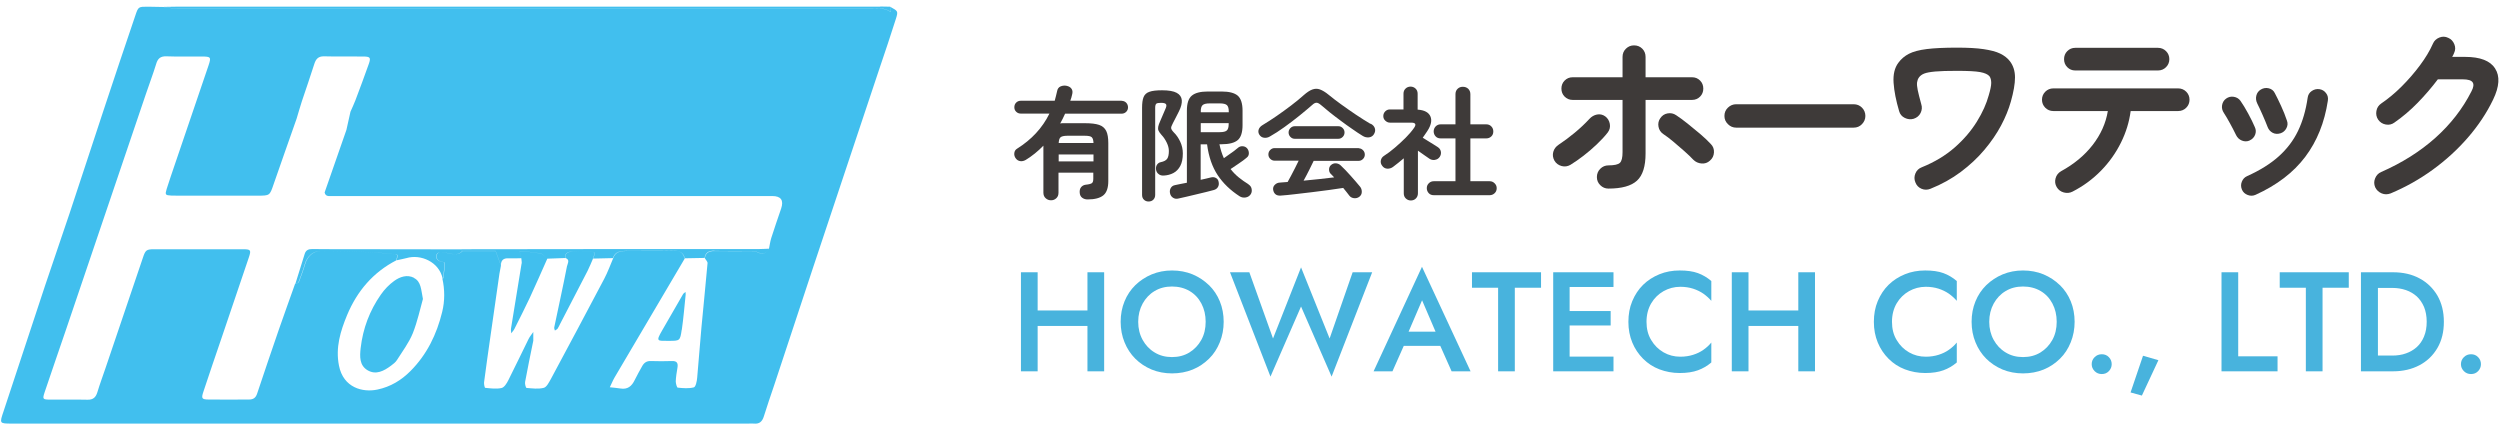 <?xml version="1.0" encoding="UTF-8"?>
<svg xmlns="http://www.w3.org/2000/svg" width="265" height="45" viewBox="0 0 265 45" fill="none">
  <path fill-rule="evenodd" clip-rule="evenodd" d="M94.38 0.73C95.18 1.17 95.22 1.18 94.97 1.98C94.41 3.77 93.8 5.55 93.2 7.33C91.98 10.99 90.76 14.64 89.54 18.3C88.41 21.68 87.28 25.06 86.16 28.44C84.79 32.56 83.43 36.68 82.07 40.81C81.7 41.92 81.31 43.02 80.97 44.13C80.8 44.68 80.5 44.96 79.92 44.9C79.73 44.88 79.53 44.9 79.34 44.9H1.29C-0.08 44.9 -0.06 44.9 0.38 43.59C1.85 39.16 3.3 34.73 4.77 30.3C5.62 27.75 6.51 25.21 7.36 22.66C8.58 19 9.77 15.33 10.98 11.68C12.09 8.33 13.21 4.98 14.35 1.63C14.66 0.7 14.69 0.71 15.67 0.71C16.22 0.71 16.77 0.73 17.32 0.74C17.79 0.8 18.27 0.91 18.74 0.91C43.31 0.91 67.88 0.91 92.45 0.91C92.77 0.91 93.1 0.89 93.42 0.91C93.64 0.93 93.85 1 94.06 1.07C94.19 1.12 94.3 1.21 94.42 1.28C94.4 1.09 94.38 0.91 94.36 0.72L94.38 0.73ZM52.53 26.6C52.72 27.12 52.91 27.63 53.1 28.15C53.05 28.44 52.99 28.72 52.94 29.01C52.62 31.22 52.3 33.42 51.99 35.63C51.76 37.26 51.52 38.89 51.31 40.53C51.29 40.72 51.37 41.1 51.43 41.11C52.01 41.17 52.61 41.25 53.16 41.13C53.45 41.07 53.72 40.63 53.88 40.31C54.61 38.87 55.3 37.4 56.02 35.95C56.15 35.68 56.36 35.44 56.53 35.19C56.53 35.5 56.53 35.81 56.53 36.12C56.53 36.15 56.51 36.18 56.51 36.21C56.22 37.64 55.92 39.06 55.66 40.49C55.62 40.69 55.74 41.11 55.81 41.12C56.42 41.17 57.06 41.26 57.64 41.11C57.95 41.03 58.19 40.53 58.39 40.18C60.29 36.64 62.18 33.1 64.05 29.55C64.42 28.85 64.69 28.1 65 27.37C65.25 26.6 65.9 26.61 66.51 26.6C68.13 26.58 69.75 26.62 71.37 26.58C72.02 26.56 72.43 26.75 72.59 27.39C70.1 31.6 67.62 35.81 65.14 40.02C64.95 40.35 64.81 40.71 64.64 41.05C65.01 41.09 65.39 41.12 65.76 41.18C66.53 41.31 66.97 40.93 67.28 40.28C67.52 39.78 67.8 39.31 68.06 38.83C68.26 38.46 68.54 38.25 68.99 38.27C69.73 38.29 70.48 38.3 71.22 38.27C71.77 38.25 71.89 38.5 71.81 38.98C71.73 39.46 71.65 39.94 71.63 40.42C71.63 40.65 71.75 41.08 71.84 41.09C72.41 41.15 73.01 41.2 73.55 41.06C73.75 41 73.87 40.41 73.9 40.05C74.07 38.28 74.18 36.51 74.35 34.74C74.56 32.46 74.8 30.18 75 27.89C75.01 27.73 74.81 27.54 74.71 27.37C74.8 26.77 75.17 26.6 75.73 26.61C77.01 26.63 78.29 26.61 79.58 26.62C79.83 26.62 80.11 26.64 80.32 26.75C80.87 27.03 81.23 26.86 81.51 26.37C81.59 25.99 81.64 25.6 81.75 25.24C82.08 24.19 82.45 23.15 82.8 22.11C83.1 21.223 82.783 20.78 81.85 20.78C67.33 20.78 52.82 20.78 38.3 20.78C37.26 20.78 36.23 20.78 35.19 20.78C34.88 20.78 34.51 20.86 34.41 20.4C35.18 18.19 35.95 15.98 36.72 13.77C36.86 13.13 37.01 12.48 37.15 11.84C37.32 11.44 37.52 11.05 37.67 10.64C38.16 9.34 38.65 8.04 39.11 6.73C39.32 6.11 39.23 6 38.53 5.99C37.14 5.97 35.74 6.01 34.35 5.97C33.75 5.96 33.49 6.24 33.32 6.77C32.9 8.1 32.44 9.41 32 10.73C31.8 11.34 31.63 11.96 31.44 12.58C30.63 14.9 29.8 17.22 29 19.54C28.59 20.74 28.6 20.74 27.29 20.74C24.79 20.74 22.3 20.74 19.8 20.74C19.25 20.74 18.7 20.75 18.15 20.73C17.52 20.7 17.48 20.64 17.67 20.02C17.93 19.19 18.22 18.36 18.5 17.53C19.7 14 20.9 10.48 22.1 6.95C22.4 6.06 22.35 6 21.43 5.99C20.17 5.98 18.9 6.02 17.64 5.97C17.01 5.95 16.72 6.2 16.55 6.79C16.22 7.87 15.81 8.93 15.45 10.01C12.63 18.33 9.81 26.64 6.99 34.96C6.24 37.17 5.47 39.37 4.73 41.58C4.49 42.31 4.53 42.35 5.29 42.36C6.62 42.37 7.95 42.34 9.28 42.37C9.88 42.38 10.15 42.12 10.32 41.58C10.58 40.71 10.9 39.86 11.19 39C12.51 35.1 13.83 31.21 15.15 27.31C15.41 26.53 15.51 26.42 16.31 26.42C19.45 26.42 22.6 26.42 25.75 26.42C26.57 26.42 26.64 26.5 26.39 27.25C25.43 30.11 24.46 32.96 23.49 35.81C22.84 37.71 22.19 39.61 21.56 41.52C21.32 42.24 21.39 42.34 22.11 42.35C23.54 42.37 24.96 42.35 26.39 42.35C26.84 42.35 27.1 42.18 27.25 41.74C28.01 39.46 28.78 37.19 29.56 34.93C30.12 33.31 30.71 31.7 31.28 30.08C31.4 30.03 31.61 30 31.64 29.92C31.88 29.29 32.12 28.66 32.31 28.01C32.53 27.23 33.12 26.62 33.91 26.62C35.81 26.62 37.72 26.68 39.62 26.74C40.25 26.76 40.87 26.9 41.5 26.92C42.17 26.94 42.17 26.9 42.02 27.59C39.55 28.86 37.86 30.85 36.8 33.38C36.09 35.09 35.55 36.83 35.93 38.75C36.39 41.11 38.46 41.63 40.02 41.29C41.39 41 42.54 40.31 43.52 39.32C45.26 37.57 46.29 35.44 46.87 33.07C47.16 31.89 47.15 30.7 46.89 29.52C46.92 29.51 46.97 29.5 46.98 29.49C47.04 28.94 47.09 28.38 47.12 27.83C47.12 27.81 46.91 27.76 46.79 27.74C46.42 27.67 46.19 27.43 46.26 27.07C46.35 26.66 46.67 26.78 47.01 26.78C47.67 26.78 48.4 27.26 49 26.61H52.5L52.53 26.6ZM93.31 0.71C68.4 0.71 43.49 0.71 18.59 0.71C18.17 0.71 17.75 0.72 17.33 0.73C17.8 0.79 18.28 0.9 18.75 0.9C43.32 0.9 67.89 0.9 92.46 0.9C92.78 0.9 93.11 0.88 93.43 0.9C93.65 0.92 93.86 0.99 94.07 1.06C94.2 1.11 94.31 1.2 94.43 1.27C94.41 1.08 94.39 0.9 94.37 0.71C94.01 0.71 93.66 0.69 93.3 0.69L93.31 0.71ZM75.74 26.6C77.02 26.62 78.3 26.6 79.59 26.61C79.84 26.61 80.12 26.63 80.33 26.74C80.88 27.02 81.24 26.85 81.52 26.36C81.16 26.37 80.81 26.4 80.45 26.4C75.59 26.4 70.72 26.4 65.86 26.4C60.19 26.4 54.51 26.42 48.84 26.42C48.9 26.48 48.97 26.54 49.03 26.6H52.53C53.37 26.6 54.22 26.6 55.06 26.6C55.81 26.68 56.57 26.73 57.31 26.87C57.57 26.92 57.77 27.23 58 27.42C58.64 27.4 59.28 27.38 59.92 27.35C59.81 26.7 60.39 26.69 60.71 26.65C61.3 26.56 61.91 26.63 62.51 26.67C63.13 26.71 63.12 26.73 62.84 27.41C63.55 27.39 64.26 27.38 64.97 27.36C65.22 26.59 65.87 26.6 66.48 26.59C68.1 26.57 69.72 26.61 71.34 26.57C71.99 26.55 72.4 26.74 72.56 27.38C73.27 27.37 73.98 27.35 74.69 27.34C74.78 26.74 75.15 26.57 75.71 26.58L75.74 26.6ZM33.78 26.4C33.55 26.4 33.33 26.4 33.1 26.4C32.7 26.39 32.41 26.52 32.29 26.94C31.97 27.99 31.63 29.04 31.31 30.08C31.43 30.03 31.64 30 31.67 29.92C31.91 29.29 32.15 28.66 32.34 28.01C32.56 27.23 33.15 26.62 33.94 26.62C35.84 26.62 37.75 26.68 39.65 26.74C40.28 26.76 40.9 26.9 41.53 26.92C42.2 26.94 42.2 26.9 42.05 27.59C42.39 27.51 42.75 27.45 43.08 27.36C44.6 26.91 46.54 27.76 46.92 29.52C46.95 29.51 47 29.5 47.01 29.49C47.07 28.94 47.12 28.38 47.15 27.83C47.15 27.81 46.94 27.76 46.82 27.74C46.45 27.67 46.22 27.43 46.29 27.07C46.38 26.66 46.7 26.78 47.04 26.78C47.7 26.78 48.43 27.26 49.03 26.61C48.97 26.55 48.9 26.49 48.84 26.43C43.82 26.43 38.8 26.41 33.77 26.41L33.78 26.4ZM53.1 28.15C53.09 27.59 53.36 27.35 53.92 27.38C54.36 27.4 54.81 27.38 55.26 27.37C55.2 27.11 55.13 26.86 55.07 26.6C54.23 26.6 53.38 26.6 52.54 26.6C52.73 27.12 52.92 27.63 53.11 28.15H53.1ZM60.11 28.17C59.89 29.31 59.65 30.45 59.41 31.58C59.19 32.62 58.96 33.66 58.75 34.7C58.73 34.81 58.79 34.93 58.82 35.04C58.92 34.97 59.04 34.92 59.11 34.83C59.22 34.67 59.29 34.49 59.38 34.32C60.35 32.45 61.32 30.59 62.28 28.72C62.5 28.29 62.67 27.84 62.86 27.41C63.14 26.73 63.14 26.71 62.53 26.67C61.93 26.63 61.32 26.56 60.73 26.65C60.41 26.7 59.83 26.71 59.94 27.35C60.43 27.52 60.18 27.89 60.12 28.17H60.11ZM55.29 27.92C54.92 30.21 54.54 32.51 54.17 34.8C54.14 34.97 54.18 35.15 54.19 35.33C54.3 35.18 54.44 35.04 54.52 34.88C55.07 33.78 55.63 32.69 56.15 31.58C56.79 30.21 57.39 28.81 58.01 27.43C57.78 27.24 57.57 26.93 57.32 26.88C56.58 26.73 55.82 26.69 55.07 26.61C55.13 26.87 55.2 27.12 55.26 27.38C55.27 27.56 55.32 27.76 55.3 27.93L55.29 27.92ZM43.89 29.45C43.16 29.07 42.39 29.34 41.78 29.78C41.24 30.17 40.75 30.68 40.37 31.23C39.18 32.93 38.47 34.82 38.23 36.89C38.13 37.78 38.09 38.72 38.95 39.24C39.85 39.78 40.7 39.32 41.45 38.76C41.68 38.59 41.93 38.4 42.08 38.16C42.66 37.24 43.34 36.34 43.75 35.34C44.25 34.09 44.53 32.75 44.83 31.69C44.63 30.69 44.64 29.85 43.89 29.47V29.45ZM72.27 34.97C72.45 33.73 72.55 32.48 72.68 31.23C72.68 31.14 72.68 31.04 72.67 30.95C72.58 31.02 72.47 31.08 72.41 31.17C71.67 32.45 70.94 33.74 70.19 35.02C69.49 36.23 69.67 36.13 70.91 36.13C72.06 36.13 72.09 36.13 72.26 34.96L72.27 34.97Z" fill="#41BFEE"></path>
  <path d="M118.91 10.68H113.45C113.49 10.58 113.53 10.47 113.56 10.36C113.59 10.25 113.62 10.15 113.64 10.04C113.71 9.81 113.7 9.6 113.6 9.44C113.5 9.27 113.33 9.16 113.08 9.1C112.85 9.05 112.63 9.07 112.42 9.16C112.21 9.25 112.09 9.43 112.05 9.68C112.02 9.84 111.98 10.01 111.93 10.18C111.89 10.35 111.84 10.52 111.8 10.68H108.2C108 10.68 107.84 10.75 107.71 10.88C107.58 11.01 107.52 11.18 107.52 11.37C107.52 11.56 107.58 11.71 107.71 11.84C107.84 11.97 108 12.04 108.2 12.04H111.24C110.49 13.57 109.34 14.8 107.81 15.76C107.64 15.86 107.55 16.01 107.52 16.2C107.49 16.39 107.53 16.57 107.64 16.75C107.77 16.94 107.94 17.05 108.14 17.08C108.34 17.11 108.54 17.06 108.73 16.95C109.4 16.54 110.02 16.04 110.6 15.44V20.43C110.6 20.67 110.68 20.87 110.84 21.01C111 21.16 111.19 21.23 111.41 21.23C111.63 21.23 111.81 21.16 111.97 21.01C112.13 20.86 112.2 20.67 112.2 20.43V18.3H115.89V18.95C115.89 19.19 115.84 19.35 115.73 19.42C115.63 19.49 115.41 19.55 115.08 19.58C114.87 19.61 114.71 19.7 114.59 19.85C114.47 20 114.43 20.2 114.45 20.44C114.47 20.67 114.55 20.84 114.71 20.96C114.87 21.08 115.06 21.14 115.28 21.14C116.05 21.14 116.61 20.99 116.96 20.7C117.31 20.41 117.48 19.9 117.48 19.19V15.17C117.48 14.62 117.41 14.18 117.26 13.88C117.11 13.58 116.86 13.36 116.51 13.24C116.15 13.12 115.66 13.06 115.04 13.06H112.69C112.58 13.06 112.47 13.06 112.38 13.09C112.48 12.92 112.57 12.75 112.65 12.58C112.74 12.41 112.82 12.24 112.9 12.05H118.89C119.09 12.05 119.25 11.98 119.38 11.85C119.51 11.72 119.57 11.56 119.57 11.38C119.57 11.2 119.51 11.03 119.38 10.89C119.25 10.76 119.09 10.69 118.89 10.69L118.91 10.68ZM115.91 17.11H112.22V16.37H115.91V17.11ZM112.42 14.55C112.54 14.45 112.78 14.39 113.14 14.39H115C115.37 14.39 115.62 14.44 115.73 14.55C115.84 14.66 115.9 14.86 115.91 15.16H112.22C112.24 14.86 112.3 14.65 112.42 14.55Z" fill="#3E3A39"></path>
  <path d="M132.35 19.54C131.98 19.31 131.63 19.07 131.3 18.8C130.97 18.53 130.69 18.24 130.44 17.92C130.6 17.81 130.8 17.68 131.02 17.53C131.24 17.38 131.46 17.24 131.66 17.09C131.86 16.94 132.03 16.82 132.15 16.71C132.31 16.59 132.38 16.43 132.38 16.24C132.38 16.05 132.32 15.88 132.2 15.73C132.07 15.58 131.91 15.51 131.71 15.5C131.51 15.49 131.34 15.56 131.2 15.69C131.1 15.78 130.97 15.88 130.8 16.01C130.63 16.14 130.44 16.27 130.25 16.4C130.06 16.53 129.89 16.66 129.73 16.77C129.52 16.31 129.37 15.82 129.26 15.29H129.49C130.29 15.29 130.86 15.14 131.2 14.85C131.54 14.56 131.71 14.03 131.71 13.26V11.73C131.71 10.97 131.54 10.44 131.2 10.14C130.86 9.85 130.29 9.7 129.49 9.7H128.03C127.24 9.7 126.67 9.85 126.33 10.14C125.98 10.43 125.81 10.96 125.81 11.73V19.37C125.58 19.41 125.35 19.46 125.14 19.5C124.93 19.54 124.73 19.58 124.56 19.62C124.34 19.66 124.19 19.77 124.1 19.93C124.01 20.09 123.98 20.27 124.02 20.47C124.06 20.69 124.17 20.85 124.34 20.96C124.51 21.07 124.71 21.1 124.93 21.04C125.16 20.99 125.43 20.92 125.77 20.85C126.1 20.77 126.45 20.69 126.82 20.6C127.18 20.51 127.53 20.43 127.86 20.35C128.19 20.27 128.46 20.2 128.67 20.14C128.88 20.08 129.02 19.97 129.11 19.81C129.2 19.65 129.22 19.47 129.17 19.26C129.14 19.08 129.04 18.94 128.88 18.86C128.72 18.77 128.55 18.76 128.35 18.81C128.2 18.84 128.04 18.88 127.85 18.93C127.66 18.97 127.47 19.02 127.27 19.06V15.3H127.95C128.12 16.61 128.5 17.7 129.07 18.56C129.65 19.43 130.42 20.17 131.39 20.8C131.59 20.93 131.81 20.97 132.05 20.93C132.29 20.89 132.47 20.76 132.59 20.57C132.69 20.4 132.71 20.21 132.67 20.01C132.63 19.81 132.52 19.66 132.34 19.55L132.35 19.54ZM127.28 11.82C127.28 11.48 127.35 11.25 127.48 11.14C127.61 11.02 127.86 10.96 128.23 10.96H129.3C129.66 10.96 129.91 11.02 130.05 11.14C130.18 11.26 130.25 11.48 130.25 11.82V11.9H127.29V11.82H127.28ZM127.28 14.01V13.05H130.24V13.15C130.24 13.49 130.17 13.72 130.04 13.83C129.91 13.95 129.66 14.01 129.29 14.01H127.27H127.28Z" fill="#3E3A39"></path>
  <path d="M125.11 17.59C125.29 17.25 125.38 16.81 125.38 16.26C125.38 15.83 125.29 15.42 125.11 15.03C124.93 14.64 124.7 14.3 124.41 14.02C124.24 13.84 124.15 13.69 124.14 13.58C124.13 13.47 124.2 13.29 124.34 13.03C124.44 12.83 124.55 12.63 124.65 12.43C124.75 12.23 124.86 12.02 124.97 11.8C125.2 11.34 125.3 10.94 125.27 10.61C125.24 10.28 125.06 10.02 124.73 9.84C124.4 9.66 123.88 9.57 123.18 9.57C122.59 9.57 122.14 9.62 121.84 9.73C121.54 9.83 121.33 10.02 121.22 10.29C121.11 10.56 121.06 10.94 121.06 11.43V20.66C121.06 20.88 121.13 21.05 121.26 21.17C121.39 21.3 121.56 21.36 121.75 21.36C121.94 21.36 122.12 21.3 122.25 21.17C122.38 21.04 122.45 20.87 122.45 20.66V11.43C122.45 11.21 122.49 11.07 122.56 11C122.63 10.93 122.81 10.9 123.07 10.9C123.36 10.9 123.53 10.95 123.6 11.05C123.67 11.15 123.64 11.33 123.52 11.58C123.44 11.75 123.35 11.96 123.25 12.21C123.15 12.46 123.06 12.67 122.98 12.84C122.87 13.08 122.8 13.28 122.77 13.44C122.74 13.6 122.75 13.74 122.81 13.86C122.87 13.99 122.97 14.13 123.12 14.3C123.34 14.53 123.52 14.8 123.67 15.11C123.82 15.42 123.9 15.71 123.9 16C123.9 16.38 123.84 16.66 123.72 16.83C123.6 17 123.38 17.12 123.04 17.19C122.87 17.22 122.73 17.32 122.64 17.46C122.55 17.6 122.51 17.78 122.54 17.98C122.57 18.18 122.66 18.34 122.81 18.45C122.95 18.57 123.13 18.62 123.35 18.61C123.73 18.59 124.08 18.5 124.38 18.34C124.69 18.18 124.93 17.92 125.11 17.59Z" fill="#3E3A39"></path>
  <path d="M145.27 13.13C144.78 12.84 144.27 12.52 143.72 12.15C143.17 11.78 142.64 11.41 142.13 11.04C141.62 10.67 141.19 10.34 140.84 10.05C140.49 9.76 140.18 9.58 139.91 9.48C139.64 9.38 139.37 9.39 139.1 9.49C138.83 9.59 138.53 9.79 138.19 10.09C137.8 10.44 137.36 10.8 136.86 11.18C136.36 11.56 135.85 11.93 135.33 12.29C134.81 12.65 134.31 12.97 133.83 13.26C133.61 13.39 133.48 13.55 133.42 13.73C133.36 13.91 133.38 14.09 133.48 14.26C133.6 14.46 133.77 14.57 133.98 14.6C134.19 14.63 134.41 14.59 134.62 14.46C135.1 14.19 135.61 13.86 136.15 13.47C136.69 13.08 137.22 12.68 137.74 12.26C138.26 11.84 138.71 11.46 139.1 11.12C139.27 10.96 139.42 10.89 139.55 10.89C139.68 10.89 139.83 10.97 140.01 11.12C140.29 11.36 140.61 11.63 140.97 11.92C141.33 12.21 141.72 12.5 142.12 12.8C142.52 13.1 142.92 13.39 143.32 13.66C143.71 13.94 144.08 14.18 144.42 14.39C144.65 14.54 144.89 14.59 145.12 14.56C145.35 14.53 145.53 14.41 145.64 14.22C145.76 14.02 145.8 13.82 145.74 13.62C145.69 13.42 145.54 13.24 145.29 13.11L145.27 13.13Z" fill="#3E3A39"></path>
  <path d="M141.88 14.71C142.05 14.71 142.2 14.64 142.33 14.51C142.46 14.38 142.52 14.22 142.52 14.04C142.52 13.86 142.46 13.71 142.33 13.58C142.2 13.45 142.06 13.38 141.88 13.38H137.23C137.06 13.38 136.91 13.45 136.78 13.58C136.65 13.71 136.59 13.87 136.59 14.04C136.59 14.21 136.65 14.38 136.78 14.51C136.91 14.64 137.05 14.71 137.23 14.71H141.88Z" fill="#3E3A39"></path>
  <path d="M144.06 15.7H135.09C134.92 15.7 134.77 15.77 134.64 15.9C134.51 16.03 134.45 16.19 134.45 16.37C134.45 16.55 134.51 16.7 134.64 16.83C134.77 16.96 134.92 17.03 135.09 17.03H137.66C137.55 17.27 137.42 17.53 137.27 17.82C137.12 18.1 136.98 18.37 136.85 18.63C136.72 18.89 136.6 19.11 136.49 19.29C136.35 19.29 136.22 19.31 136.09 19.32C135.96 19.33 135.84 19.34 135.72 19.35C135.49 19.35 135.29 19.43 135.14 19.58C134.99 19.72 134.93 19.89 134.95 20.09C134.98 20.31 135.06 20.47 135.2 20.59C135.34 20.71 135.54 20.75 135.78 20.73C136.21 20.7 136.72 20.65 137.29 20.58C137.87 20.52 138.46 20.44 139.08 20.37C139.7 20.29 140.3 20.21 140.87 20.14C141.45 20.06 141.95 19.99 142.38 19.92C142.5 20.06 142.62 20.2 142.72 20.34C142.83 20.48 142.93 20.61 143.03 20.74C143.15 20.9 143.32 20.98 143.53 21.01C143.74 21.03 143.93 20.98 144.1 20.85C144.26 20.72 144.35 20.55 144.35 20.34C144.35 20.13 144.3 19.95 144.17 19.79C143.88 19.43 143.54 19.05 143.17 18.63C142.8 18.21 142.45 17.85 142.12 17.54C141.98 17.4 141.81 17.33 141.61 17.31C141.41 17.3 141.23 17.36 141.07 17.51C140.94 17.63 140.88 17.79 140.88 17.97C140.88 18.16 140.94 18.31 141.06 18.43C141.12 18.49 141.18 18.55 141.24 18.61C141.3 18.67 141.35 18.73 141.42 18.8C140.95 18.86 140.44 18.92 139.87 18.98C139.3 19.04 138.74 19.1 138.18 19.15C138.37 18.8 138.57 18.44 138.76 18.05C138.95 17.66 139.12 17.33 139.25 17.05H144.03C144.2 17.05 144.35 16.98 144.48 16.85C144.61 16.72 144.67 16.56 144.67 16.39C144.67 16.21 144.61 16.05 144.48 15.92C144.35 15.79 144.2 15.72 144.03 15.72L144.06 15.7Z" fill="#3E3A39"></path>
  <path d="M157.91 19.21H155.86V14.67H157.55C157.76 14.67 157.93 14.6 158.08 14.46C158.23 14.32 158.29 14.14 158.29 13.93C158.29 13.72 158.22 13.54 158.08 13.4C157.94 13.25 157.76 13.18 157.55 13.18H155.86V9.98C155.86 9.75 155.78 9.56 155.63 9.41C155.48 9.27 155.29 9.2 155.06 9.2C154.83 9.2 154.66 9.27 154.51 9.41C154.36 9.55 154.28 9.74 154.28 9.98V13.18H152.71C152.5 13.18 152.33 13.25 152.18 13.4C152.04 13.55 151.97 13.73 151.97 13.93C151.97 14.13 152.04 14.31 152.18 14.46C152.32 14.61 152.5 14.67 152.71 14.67H154.28V19.21H151.98C151.77 19.21 151.6 19.28 151.45 19.43C151.3 19.58 151.24 19.75 151.24 19.95C151.24 20.15 151.31 20.33 151.45 20.48C151.59 20.63 151.77 20.69 151.98 20.69H157.91C158.11 20.69 158.28 20.62 158.43 20.48C158.58 20.34 158.65 20.16 158.65 19.95C158.65 19.74 158.58 19.58 158.43 19.43C158.28 19.28 158.11 19.21 157.91 19.21Z" fill="#3E3A39"></path>
  <path d="M152.12 16.94C152.33 16.91 152.49 16.8 152.61 16.63C152.73 16.45 152.77 16.26 152.73 16.06C152.69 15.86 152.58 15.71 152.4 15.59C152.3 15.52 152.15 15.43 151.96 15.31C151.77 15.19 151.57 15.07 151.36 14.94C151.15 14.81 150.97 14.7 150.81 14.6C150.9 14.48 150.98 14.36 151.06 14.24C151.14 14.12 151.22 14.01 151.29 13.9C151.7 13.28 151.81 12.75 151.62 12.33C151.43 11.91 150.99 11.67 150.27 11.62V9.94C150.27 9.71 150.2 9.53 150.05 9.39C149.9 9.25 149.72 9.18 149.52 9.18C149.32 9.18 149.13 9.25 148.99 9.39C148.84 9.53 148.77 9.71 148.77 9.94V11.6H147.33C147.14 11.6 146.97 11.67 146.84 11.8C146.71 11.93 146.63 12.1 146.63 12.3C146.63 12.5 146.7 12.66 146.84 12.79C146.98 12.92 147.14 13 147.33 13H149.59C150.06 13 150.15 13.19 149.88 13.57C149.65 13.9 149.35 14.25 148.99 14.61C148.63 14.97 148.25 15.32 147.85 15.66C147.45 16 147.07 16.29 146.69 16.53C146.52 16.64 146.41 16.8 146.37 17C146.33 17.2 146.37 17.39 146.51 17.57C146.64 17.76 146.82 17.86 147.04 17.88C147.27 17.89 147.47 17.83 147.65 17.7C147.85 17.55 148.04 17.4 148.23 17.25C148.42 17.1 148.61 16.94 148.8 16.78V20.49C148.8 20.72 148.87 20.9 149.02 21.04C149.17 21.18 149.34 21.25 149.55 21.25C149.76 21.25 149.94 21.18 150.08 21.04C150.22 20.9 150.3 20.72 150.3 20.49V15.97C150.53 16.13 150.75 16.29 150.98 16.45C151.21 16.62 151.39 16.74 151.53 16.83C151.7 16.94 151.89 16.98 152.1 16.95L152.12 16.94Z" fill="#3E3A39"></path>
  <path d="M180.22 14.2C179.77 13.82 179.32 13.45 178.87 13.09C178.42 12.73 178.02 12.44 177.67 12.21C177.39 12.02 177.09 11.96 176.76 12.02C176.43 12.08 176.18 12.25 175.99 12.53C175.8 12.8 175.74 13.1 175.8 13.43C175.86 13.76 176.03 14.02 176.31 14.21C176.63 14.42 176.99 14.69 177.38 15.02C177.77 15.35 178.16 15.68 178.54 16.02C178.92 16.36 179.24 16.66 179.49 16.93C179.73 17.17 180.02 17.3 180.36 17.33C180.7 17.36 181 17.26 181.25 17.03C181.52 16.8 181.66 16.51 181.68 16.16C181.7 15.81 181.59 15.51 181.35 15.27C181.04 14.94 180.67 14.58 180.22 14.2Z" fill="#3E3A39"></path>
  <path d="M180.21 10.24C180.44 10.01 180.55 9.72 180.55 9.39C180.55 9.06 180.44 8.77 180.21 8.54C179.98 8.31 179.7 8.19 179.37 8.19H174.43V6.03C174.43 5.68 174.31 5.39 174.08 5.16C173.85 4.93 173.56 4.81 173.21 4.81C172.86 4.81 172.59 4.93 172.35 5.16C172.11 5.39 171.99 5.68 171.99 6.03V8.19H166.69C166.36 8.19 166.08 8.31 165.85 8.54C165.62 8.77 165.51 9.06 165.51 9.39C165.51 9.72 165.62 10.01 165.85 10.24C166.08 10.47 166.36 10.59 166.69 10.59H171.99V16.13C171.99 16.7 171.9 17.08 171.71 17.26C171.52 17.44 171.12 17.53 170.49 17.53C170.16 17.53 169.87 17.65 169.63 17.89C169.39 18.13 169.27 18.42 169.27 18.77C169.27 19.12 169.39 19.39 169.63 19.63C169.87 19.87 170.16 19.99 170.49 19.99C171.9 19.99 172.91 19.71 173.52 19.15C174.13 18.59 174.43 17.63 174.43 16.27V10.59H179.37C179.7 10.59 179.98 10.47 180.21 10.24Z" fill="#3E3A39"></path>
  <path d="M170.64 13.13C170.58 12.8 170.42 12.53 170.15 12.33C169.88 12.14 169.59 12.08 169.28 12.14C168.97 12.2 168.7 12.36 168.47 12.61C168.02 13.1 167.5 13.59 166.92 14.07C166.34 14.55 165.78 14.97 165.23 15.33C164.94 15.52 164.74 15.77 164.65 16.09C164.56 16.41 164.6 16.72 164.77 17.03C164.94 17.32 165.2 17.51 165.53 17.6C165.86 17.69 166.18 17.64 166.47 17.47C166.91 17.2 167.37 16.88 167.85 16.51C168.33 16.14 168.8 15.74 169.25 15.31C169.7 14.88 170.1 14.46 170.43 14.03C170.63 13.76 170.7 13.46 170.64 13.13Z" fill="#3E3A39"></path>
  <path d="M196.49 11.05H184.03C183.7 11.05 183.41 11.17 183.16 11.41C182.91 11.65 182.79 11.94 182.79 12.29C182.79 12.64 182.91 12.91 183.16 13.16C183.41 13.41 183.7 13.53 184.03 13.53H196.49C196.84 13.53 197.13 13.41 197.37 13.16C197.61 12.91 197.73 12.62 197.73 12.29C197.73 11.96 197.61 11.65 197.37 11.41C197.13 11.17 196.84 11.05 196.49 11.05Z" fill="#3E3A39"></path>
  <path d="M212.02 5.68C211.59 5.47 211 5.32 210.27 5.21C209.54 5.1 208.59 5.05 207.43 5.05C206.11 5.05 205.05 5.1 204.24 5.2C203.43 5.3 202.8 5.47 202.35 5.7C201.9 5.93 201.52 6.25 201.23 6.65C200.83 7.18 200.66 7.89 200.72 8.78C200.78 9.67 200.98 10.67 201.31 11.79C201.4 12.11 201.6 12.35 201.91 12.5C202.22 12.65 202.53 12.68 202.85 12.59C203.18 12.48 203.43 12.28 203.58 11.98C203.73 11.68 203.76 11.36 203.65 11.03C203.48 10.4 203.35 9.91 203.28 9.56C203.21 9.21 203.18 8.93 203.21 8.73C203.24 8.53 203.3 8.36 203.41 8.21C203.53 8.04 203.71 7.9 203.96 7.8C204.21 7.7 204.6 7.63 205.14 7.58C205.68 7.53 206.44 7.51 207.43 7.51C208.58 7.51 209.4 7.55 209.89 7.64C210.38 7.73 210.72 7.88 210.89 8.09C211.01 8.26 211.07 8.5 211.07 8.79C211.07 9.08 210.98 9.52 210.81 10.09C210.57 10.98 210.15 11.92 209.55 12.89C208.95 13.86 208.17 14.78 207.2 15.63C206.23 16.48 205.07 17.18 203.71 17.73C203.39 17.85 203.16 18.07 203.03 18.39C202.9 18.71 202.9 19.02 203.03 19.33C203.15 19.65 203.37 19.88 203.68 20.01C203.99 20.14 204.31 20.14 204.63 20.01C205.83 19.53 206.9 18.93 207.85 18.22C208.8 17.51 209.63 16.73 210.34 15.89C211.05 15.05 211.64 14.19 212.11 13.31C212.58 12.43 212.92 11.58 213.15 10.77C213.44 9.74 213.59 8.89 213.59 8.21C213.59 7.53 213.41 6.96 213.05 6.49C212.8 6.16 212.45 5.89 212.02 5.68Z" fill="#3E3A39"></path>
  <path d="M219.97 7.47H228.75C229.08 7.47 229.37 7.35 229.6 7.12C229.83 6.89 229.95 6.6 229.95 6.27C229.95 5.94 229.83 5.65 229.6 5.42C229.37 5.19 229.08 5.07 228.75 5.07H219.97C219.64 5.07 219.36 5.19 219.13 5.42C218.9 5.65 218.79 5.94 218.79 6.27C218.79 6.6 218.9 6.89 219.13 7.12C219.36 7.35 219.64 7.47 219.97 7.47Z" fill="#3E3A39"></path>
  <path d="M230.89 9.37H217.65C217.32 9.37 217.03 9.49 216.8 9.72C216.57 9.95 216.45 10.24 216.45 10.57C216.45 10.9 216.57 11.19 216.8 11.42C217.03 11.65 217.32 11.77 217.65 11.77H223.43C223.22 13.06 222.68 14.26 221.82 15.37C220.96 16.48 219.84 17.4 218.47 18.15C218.18 18.32 217.98 18.57 217.89 18.9C217.8 19.23 217.84 19.54 218.01 19.83C218.18 20.12 218.43 20.31 218.76 20.4C219.09 20.49 219.4 20.46 219.69 20.31C220.84 19.72 221.84 18.98 222.71 18.09C223.58 17.2 224.28 16.21 224.82 15.12C225.36 14.03 225.7 12.92 225.85 11.77H230.89C231.22 11.77 231.51 11.65 231.74 11.42C231.97 11.19 232.09 10.9 232.09 10.57C232.09 10.24 231.97 9.95 231.74 9.72C231.51 9.49 231.22 9.37 230.89 9.37Z" fill="#3E3A39"></path>
  <path d="M239.82 12.15C240.04 12.64 240.22 13.08 240.37 13.47C240.48 13.75 240.66 13.95 240.91 14.08C241.16 14.21 241.44 14.22 241.73 14.13C242.01 14.04 242.22 13.86 242.36 13.59C242.5 13.32 242.52 13.05 242.41 12.77C242.25 12.29 242.05 11.78 241.8 11.24C241.55 10.7 241.33 10.24 241.13 9.87C241 9.6 240.78 9.43 240.49 9.36C240.2 9.29 239.92 9.33 239.65 9.49C239.4 9.64 239.24 9.85 239.17 10.14C239.1 10.43 239.14 10.7 239.27 10.97C239.42 11.26 239.6 11.66 239.82 12.15Z" fill="#3E3A39"></path>
  <path d="M245.85 9.45C245.56 9.41 245.29 9.48 245.04 9.65C244.79 9.82 244.65 10.06 244.61 10.37C244.42 11.69 244.08 12.86 243.59 13.88C243.1 14.9 242.41 15.8 241.54 16.58C240.67 17.36 239.55 18.06 238.19 18.67C237.92 18.79 237.74 18.99 237.63 19.27C237.52 19.55 237.53 19.83 237.65 20.11C237.77 20.38 237.97 20.56 238.26 20.67C238.55 20.78 238.82 20.77 239.09 20.65C241.36 19.62 243.11 18.28 244.36 16.62C245.61 14.96 246.4 12.98 246.75 10.69C246.8 10.38 246.75 10.11 246.56 9.87C246.38 9.63 246.14 9.49 245.85 9.45Z" fill="#3E3A39"></path>
  <path d="M238.45 14.89C238.73 14.77 238.93 14.57 239.04 14.29C239.15 14.01 239.14 13.74 239.01 13.47C238.84 13.06 238.6 12.58 238.31 12.04C238.02 11.5 237.74 11.05 237.49 10.69C237.32 10.45 237.08 10.31 236.78 10.26C236.48 10.21 236.21 10.28 235.97 10.45C235.73 10.62 235.59 10.86 235.54 11.15C235.49 11.44 235.56 11.72 235.73 11.97C235.92 12.26 236.13 12.62 236.36 13.04C236.59 13.46 236.82 13.89 237.03 14.33C237.16 14.6 237.37 14.79 237.64 14.9C237.91 15.01 238.18 15.01 238.45 14.9V14.89Z" fill="#3E3A39"></path>
  <path d="M264.48 7.25C263.95 6.44 262.9 6.03 261.31 6.03H259.93C260.01 5.9 260.08 5.76 260.13 5.63C260.28 5.32 260.29 5.01 260.16 4.69C260.03 4.37 259.82 4.14 259.51 4.01C259.2 3.86 258.89 3.85 258.57 3.98C258.25 4.11 258.02 4.32 257.89 4.63C257.56 5.38 257.1 6.14 256.52 6.92C255.94 7.7 255.3 8.44 254.59 9.15C253.88 9.86 253.16 10.46 252.41 10.97C252.13 11.16 251.96 11.42 251.9 11.76C251.84 12.1 251.9 12.41 252.09 12.69C252.29 12.97 252.56 13.14 252.9 13.2C253.24 13.26 253.54 13.19 253.81 12.99C254.66 12.4 255.48 11.71 256.27 10.9C257.06 10.09 257.77 9.26 258.41 8.41H261.07C261.62 8.41 261.96 8.52 262.1 8.73C262.24 8.94 262.2 9.26 261.97 9.69C261.04 11.53 259.76 13.17 258.15 14.61C256.54 16.05 254.62 17.26 252.41 18.23C252.1 18.36 251.89 18.59 251.76 18.91C251.63 19.23 251.64 19.54 251.77 19.85C251.92 20.16 252.15 20.37 252.46 20.5C252.77 20.63 253.09 20.62 253.41 20.5C255 19.83 256.48 19 257.87 17.99C259.26 16.98 260.5 15.85 261.6 14.58C262.7 13.31 263.59 11.97 264.27 10.56C264.94 9.17 265.01 8.07 264.48 7.26V7.25Z" fill="#3E3A39"></path>
  <path d="M115.27 32.91H109.99V28.86H108.22V39.36H109.99V34.55H115.27V39.36H117.04V28.86H115.27V32.91Z" fill="#48B3DD"></path>
  <path d="M128.14 30.22C127.65 29.74 127.07 29.36 126.41 29.08C125.75 28.81 125.02 28.67 124.24 28.67C123.46 28.67 122.75 28.81 122.09 29.08C121.42 29.36 120.85 29.74 120.35 30.22C119.85 30.71 119.47 31.28 119.2 31.94C118.93 32.6 118.79 33.32 118.79 34.11C118.79 34.9 118.93 35.62 119.2 36.28C119.47 36.95 119.85 37.53 120.34 38.02C120.83 38.51 121.41 38.89 122.07 39.17C122.73 39.44 123.46 39.58 124.24 39.58C125.02 39.58 125.77 39.44 126.43 39.17C127.09 38.9 127.66 38.51 128.16 38.02C128.66 37.53 129.03 36.95 129.3 36.28C129.57 35.61 129.71 34.88 129.71 34.11C129.71 33.34 129.57 32.59 129.3 31.94C129.03 31.28 128.65 30.71 128.15 30.22H128.14ZM127.34 36.03C127.03 36.59 126.61 37.03 126.08 37.36C125.54 37.69 124.93 37.85 124.23 37.85C123.53 37.85 122.93 37.69 122.39 37.36C121.85 37.04 121.43 36.59 121.12 36.03C120.81 35.47 120.65 34.83 120.65 34.11C120.65 33.39 120.81 32.75 121.12 32.18C121.43 31.62 121.85 31.17 122.39 30.85C122.92 30.53 123.54 30.37 124.23 30.37C124.92 30.37 125.56 30.53 126.1 30.85C126.64 31.17 127.05 31.61 127.35 32.18C127.65 32.75 127.8 33.39 127.8 34.11C127.8 34.83 127.65 35.47 127.34 36.03Z" fill="#48B3DD"></path>
  <path d="M140.94 35.88L137.91 28.34L134.94 35.88L132.43 28.86H130.38L134.67 39.92L137.91 32.49L141.15 39.92L145.45 28.86H143.38L140.94 35.88Z" fill="#48B3DD"></path>
  <path d="M145.6 39.36H147.6L148.8 36.66H152.67L153.87 39.36H155.88L150.73 28.28L145.6 39.36ZM152.17 35.16H149.31L150.74 31.83L152.17 35.16Z" fill="#48B3DD"></path>
  <path d="M156.03 30.5H158.8V39.36H160.57V30.5H163.35V28.86H156.03V30.5Z" fill="#48B3DD"></path>
  <path d="M165.73 28.86H164.64V39.36H165.73H166.38H171.03V37.8H166.38V34.5H170.73V32.97H166.38V30.42H171.03V28.86H166.38H165.73Z" fill="#48B3DD"></path>
  <path d="M178.05 28.67C177.28 28.67 176.56 28.8 175.9 29.07C175.24 29.34 174.66 29.71 174.17 30.19C173.68 30.67 173.3 31.25 173.02 31.92C172.74 32.59 172.61 33.32 172.61 34.12C172.61 34.92 172.75 35.64 173.02 36.3C173.29 36.96 173.68 37.54 174.17 38.03C174.66 38.52 175.24 38.9 175.9 39.15C176.56 39.4 177.28 39.54 178.05 39.54C178.82 39.54 179.46 39.44 179.98 39.25C180.5 39.06 180.97 38.79 181.4 38.42V36.31C181.16 36.6 180.88 36.86 180.56 37.08C180.24 37.31 179.88 37.48 179.47 37.61C179.06 37.74 178.61 37.81 178.11 37.81C177.47 37.81 176.88 37.66 176.34 37.35C175.8 37.04 175.36 36.61 175.03 36.05C174.69 35.5 174.53 34.85 174.53 34.11C174.53 33.37 174.7 32.71 175.03 32.15C175.36 31.59 175.8 31.17 176.34 30.86C176.88 30.56 177.47 30.4 178.11 30.4C178.61 30.4 179.06 30.47 179.47 30.6C179.87 30.73 180.24 30.91 180.56 31.13C180.88 31.36 181.16 31.61 181.4 31.89V29.79C180.97 29.42 180.5 29.14 179.98 28.95C179.46 28.76 178.82 28.67 178.05 28.67Z" fill="#48B3DD"></path>
  <path d="M190.62 32.91H185.34V28.86H183.57V39.36H185.34V34.55H190.62V39.36H192.39V28.86H190.62V32.91Z" fill="#48B3DD"></path>
  <path d="M204.07 28.67C203.3 28.67 202.58 28.8 201.92 29.07C201.26 29.34 200.68 29.71 200.19 30.19C199.7 30.67 199.32 31.25 199.04 31.92C198.76 32.59 198.63 33.32 198.63 34.12C198.63 34.92 198.77 35.64 199.04 36.3C199.31 36.96 199.7 37.54 200.19 38.03C200.68 38.52 201.26 38.9 201.92 39.15C202.58 39.4 203.3 39.54 204.07 39.54C204.84 39.54 205.48 39.44 206 39.25C206.52 39.06 206.99 38.79 207.42 38.42V36.31C207.18 36.6 206.9 36.86 206.58 37.08C206.26 37.31 205.9 37.48 205.49 37.61C205.08 37.74 204.63 37.81 204.13 37.81C203.49 37.81 202.9 37.66 202.36 37.35C201.82 37.04 201.38 36.61 201.05 36.05C200.71 35.5 200.55 34.85 200.55 34.11C200.55 33.37 200.72 32.71 201.05 32.15C201.38 31.59 201.82 31.17 202.36 30.86C202.9 30.56 203.49 30.4 204.13 30.4C204.63 30.4 205.08 30.47 205.49 30.6C205.89 30.73 206.26 30.91 206.58 31.13C206.9 31.36 207.18 31.61 207.42 31.89V29.79C206.99 29.42 206.52 29.14 206 28.95C205.48 28.76 204.84 28.67 204.07 28.67Z" fill="#48B3DD"></path>
  <path d="M218.34 30.22C217.85 29.74 217.27 29.36 216.61 29.08C215.95 28.81 215.22 28.67 214.44 28.67C213.66 28.67 212.95 28.81 212.29 29.08C211.62 29.36 211.05 29.74 210.55 30.22C210.05 30.71 209.67 31.28 209.4 31.94C209.13 32.6 208.99 33.32 208.99 34.11C208.99 34.9 209.13 35.62 209.4 36.28C209.67 36.95 210.05 37.53 210.54 38.02C211.03 38.51 211.61 38.89 212.27 39.17C212.93 39.44 213.66 39.58 214.44 39.58C215.22 39.58 215.97 39.44 216.63 39.17C217.29 38.9 217.86 38.51 218.36 38.02C218.86 37.53 219.23 36.95 219.5 36.28C219.77 35.61 219.91 34.88 219.91 34.11C219.91 33.34 219.77 32.59 219.5 31.94C219.23 31.28 218.85 30.71 218.35 30.22H218.34ZM217.55 36.03C217.24 36.59 216.82 37.03 216.29 37.36C215.75 37.69 215.14 37.85 214.44 37.85C213.74 37.85 213.14 37.69 212.6 37.36C212.06 37.04 211.64 36.59 211.33 36.03C211.02 35.47 210.86 34.83 210.86 34.11C210.86 33.39 211.02 32.75 211.33 32.18C211.64 31.62 212.06 31.17 212.6 30.85C213.13 30.53 213.75 30.37 214.44 30.37C215.13 30.37 215.77 30.53 216.31 30.85C216.85 31.17 217.26 31.61 217.56 32.18C217.86 32.75 218.01 33.39 218.01 34.11C218.01 34.83 217.86 35.47 217.55 36.03Z" fill="#48B3DD"></path>
  <path d="M222.79 37.55C222.49 37.55 222.24 37.65 222.03 37.86C221.82 38.07 221.72 38.31 221.72 38.6C221.72 38.89 221.82 39.12 222.03 39.34C222.24 39.55 222.49 39.65 222.79 39.65C223.09 39.65 223.34 39.55 223.54 39.34C223.74 39.13 223.84 38.88 223.84 38.6C223.84 38.32 223.74 38.06 223.54 37.86C223.34 37.65 223.09 37.55 222.79 37.55Z" fill="#48B3DD"></path>
  <path d="M225.84 41.6L227.04 41.93L228.79 38.18L227.16 37.71L225.84 41.6Z" fill="#48B3DD"></path>
  <path d="M237.25 28.86H235.48V39.36H241.42V37.77H237.25V28.86Z" fill="#48B3DD"></path>
  <path d="M241.65 30.5H244.42V39.36H246.19V30.5H248.97V28.86H241.65V30.5Z" fill="#48B3DD"></path>
  <path d="M256.47 29.51C255.66 29.07 254.72 28.86 253.65 28.86H250.26V39.36H253.65C254.72 39.36 255.66 39.14 256.47 38.71C257.28 38.28 257.91 37.67 258.37 36.88C258.83 36.09 259.05 35.17 259.05 34.11C259.05 33.05 258.82 32.13 258.37 31.34C257.91 30.56 257.28 29.94 256.47 29.51ZM256.95 35.67C256.76 36.12 256.51 36.49 256.18 36.79C255.85 37.08 255.47 37.31 255.03 37.46C254.59 37.62 254.11 37.69 253.59 37.69H252.06V30.52H253.59C254.11 30.52 254.59 30.6 255.03 30.75C255.47 30.9 255.85 31.13 256.18 31.42C256.5 31.72 256.76 32.1 256.95 32.54C257.13 32.99 257.23 33.51 257.23 34.1C257.23 34.69 257.14 35.21 256.95 35.66V35.67Z" fill="#48B3DD"></path>
  <path d="M262.68 37.86C262.48 37.65 262.23 37.55 261.93 37.55C261.63 37.55 261.38 37.65 261.17 37.86C260.96 38.07 260.86 38.31 260.86 38.6C260.86 38.89 260.96 39.12 261.17 39.34C261.38 39.55 261.63 39.65 261.93 39.65C262.23 39.65 262.48 39.55 262.68 39.34C262.88 39.13 262.98 38.88 262.98 38.6C262.98 38.32 262.88 38.06 262.68 37.86Z" fill="#48B3DD"></path>
</svg>
